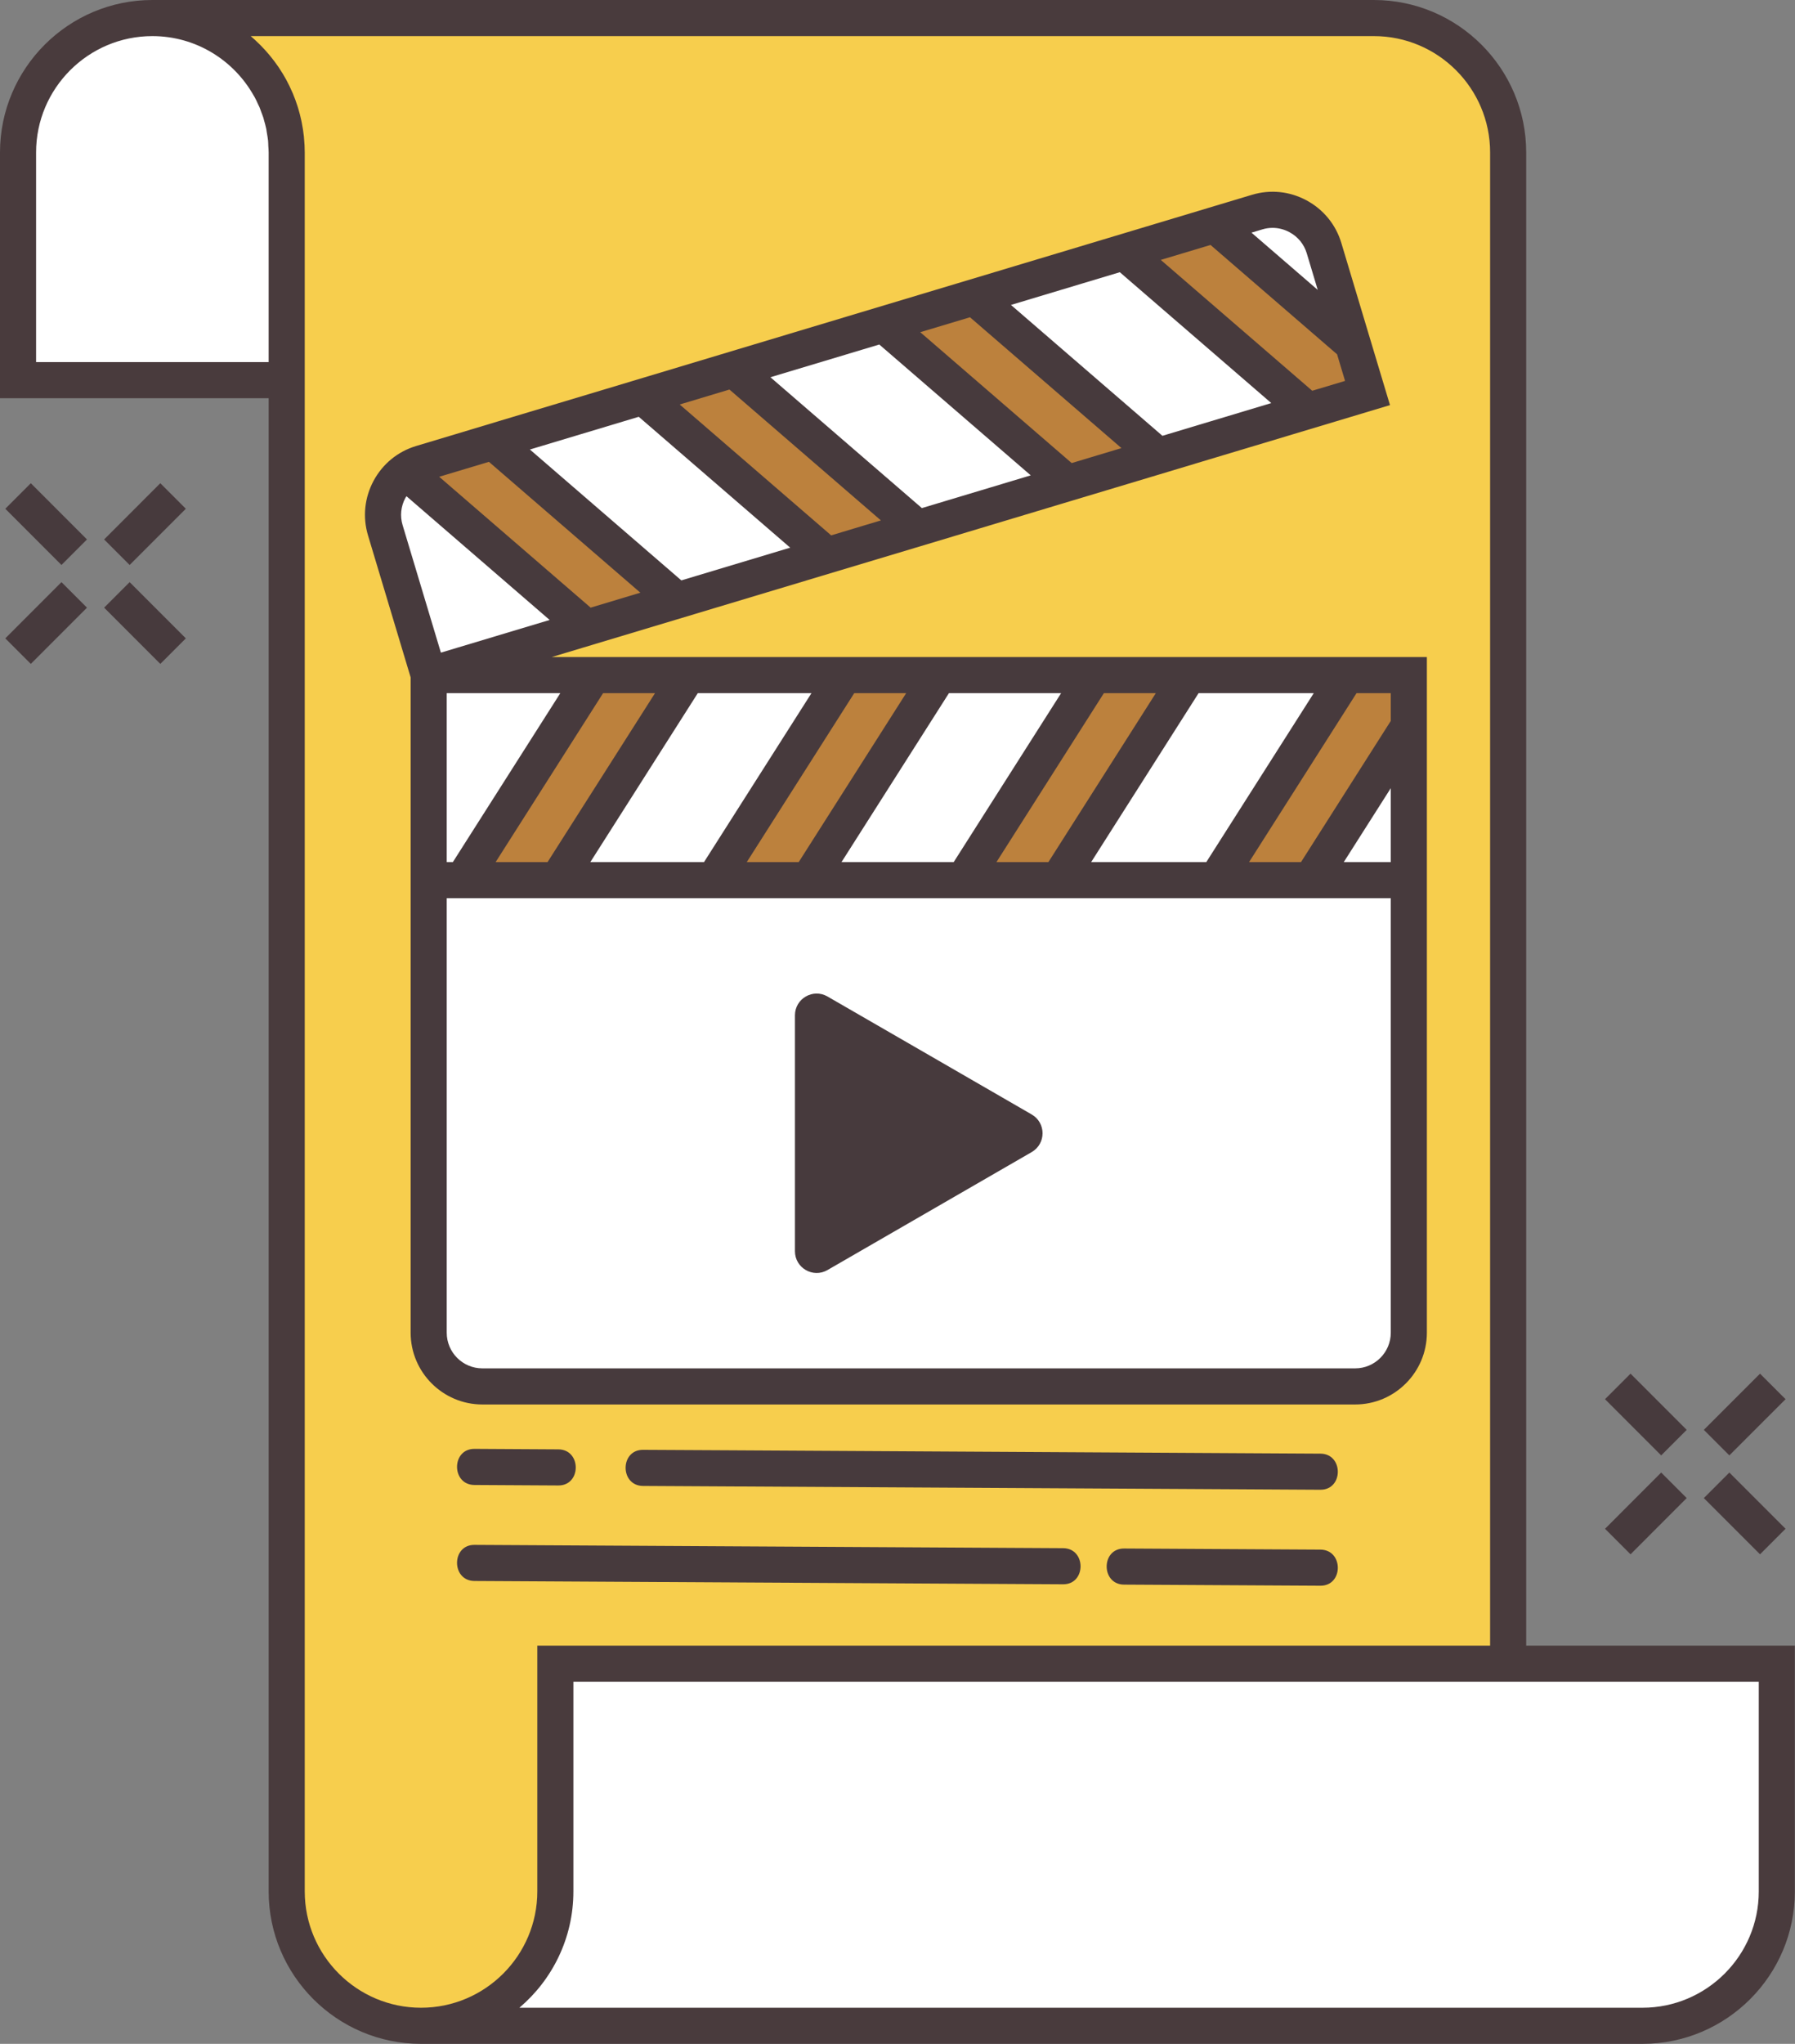 <?xml version="1.0" encoding="UTF-8" standalone="no"?><svg xmlns="http://www.w3.org/2000/svg" xmlns:xlink="http://www.w3.org/1999/xlink" fill="#000000" height="283" preserveAspectRatio="xMidYMid meet" version="1" viewBox="0.0 0.0 248.7 283.0" width="248.7" zoomAndPan="magnify"><rect x="0.0" y="0.0" width="248.7" height="283.0" fill="#808080" stroke="none"/><defs><clipPath id="a"><path d="M 0 0 L 248.68 0 L 248.68 283 L 0 283 Z M 0 0"/></clipPath></defs><g><g id="change1_1"><path d="M 59.227 93.477 L 189.266 54.418 L 183.238 34.348 C 182.062 30.434 177.895 28.188 173.977 29.367 L 58.16 64.152 C 54.242 65.328 52 69.496 53.176 73.414 L 59.203 93.477 L 59.188 93.477 L 59.188 184.531 C 59.188 188.625 62.535 191.969 66.625 191.969 L 187.555 191.969 C 191.645 191.969 194.988 188.625 194.988 184.531 L 194.988 93.477 Z M 227.359 230.359 L 76.738 230.359 L 76.738 261.891 C 76.738 272.168 68.406 280.5 58.129 280.5 L 227.359 280.5 C 237.641 280.5 245.973 272.168 245.973 261.891 L 245.973 230.359 Z M 39.516 21.109 L 39.516 52.637 L 2.293 52.637 L 2.293 21.109 C 2.297 10.832 10.629 2.5 20.906 2.5 C 31.184 2.5 39.516 10.832 39.516 21.109" fill="#ffffff"/></g><g id="change2_1"><path d="M 101.66 51.148 L 89.094 54.922 L 114.566 76.914 L 127.133 73.141 Z M 77.238 121.867 L 95.305 93.477 L 82.184 93.477 L 64.387 121.449 C 65.152 121.719 65.973 121.867 66.832 121.867 Z M 195.195 100.551 L 195.195 93.477 L 186.574 93.477 L 168.512 121.867 L 181.633 121.867 Z M 164.898 93.477 L 151.777 93.477 L 133.715 121.867 L 146.836 121.867 Z M 130.105 93.477 L 116.98 93.477 L 98.914 121.867 L 112.035 121.867 Z M 58.367 64.152 C 57.547 64.398 56.801 64.777 56.145 65.258 L 81.238 86.926 L 93.805 83.152 L 68.336 61.156 Z M 168.312 31.129 L 155.746 34.902 L 181.219 56.898 L 189.473 54.418 L 187.438 47.645 Z M 160.457 63.133 L 147.891 66.906 L 122.422 44.914 L 134.988 41.141 L 160.457 63.133" fill="#bc813d"/></g><g id="change3_1"><path d="M 194.988 184.531 C 194.988 188.625 191.645 191.969 187.555 191.969 L 66.625 191.969 C 62.535 191.969 59.188 188.625 59.188 184.531 L 59.188 93.477 L 59.203 93.477 L 53.176 73.414 C 52 69.496 54.242 65.328 58.16 64.152 L 173.977 29.367 C 177.895 28.188 182.062 30.434 183.238 34.348 L 189.266 54.418 L 59.227 93.477 L 194.988 93.477 Z M 190.141 2.5 L 20.906 2.5 C 31.184 2.5 39.516 10.832 39.516 21.109 L 39.516 261.891 C 39.516 272.168 47.848 280.5 58.129 280.5 L 69.281 276.785 C 73.809 273.391 76.738 267.98 76.738 261.891 L 76.738 230.359 L 208.75 230.359 L 208.75 21.109 C 208.75 10.832 200.418 2.5 190.141 2.5" fill="#f7ce4d"/></g><g clip-path="url(#a)" id="change4_1"><path d="M 243.68 261.891 C 243.68 270.773 236.449 278 227.566 278 L 71.961 278 C 76.535 274.125 79.445 268.34 79.445 261.891 L 79.445 232.859 L 243.68 232.859 Z M 58.332 278 C 49.449 278 42.223 270.773 42.223 261.891 L 42.223 21.105 C 42.223 21.105 42.223 21.105 42.223 21.102 C 42.223 20.43 42.184 19.762 42.121 19.105 C 42.113 19.027 42.109 18.953 42.102 18.879 C 42.035 18.254 41.938 17.637 41.816 17.027 C 41.797 16.926 41.781 16.828 41.758 16.73 C 41.633 16.133 41.48 15.547 41.305 14.969 C 41.273 14.871 41.242 14.777 41.215 14.684 C 41.027 14.102 40.82 13.527 40.586 12.973 C 40.555 12.902 40.527 12.836 40.496 12.77 C 40.242 12.184 39.973 11.613 39.668 11.059 C 39.668 11.055 39.664 11.051 39.664 11.047 C 39.359 10.484 39.023 9.945 38.672 9.414 C 38.641 9.367 38.609 9.316 38.578 9.27 C 38.234 8.766 37.867 8.281 37.484 7.812 C 37.43 7.742 37.375 7.672 37.316 7.605 C 36.938 7.148 36.535 6.711 36.117 6.285 C 36.051 6.219 35.984 6.152 35.918 6.09 C 35.539 5.715 35.148 5.348 34.738 5 L 190.348 5 C 199.23 5 206.457 12.227 206.457 21.109 L 206.457 227.859 L 74.445 227.859 L 74.445 261.891 C 74.445 270.773 67.219 278 58.332 278 Z M 5 50.137 L 5 21.109 C 5 12.227 12.23 5 21.109 5 C 27.137 5 32.395 8.332 35.156 13.246 C 35.195 13.312 35.238 13.371 35.273 13.438 C 35.445 13.746 35.59 14.074 35.738 14.395 C 35.805 14.547 35.891 14.691 35.953 14.844 C 36.043 15.055 36.109 15.273 36.188 15.484 C 36.293 15.766 36.406 16.039 36.496 16.324 C 36.531 16.438 36.551 16.551 36.586 16.664 C 36.699 17.062 36.809 17.461 36.895 17.867 C 36.93 18.035 36.945 18.211 36.973 18.383 C 37.035 18.742 37.102 19.098 37.141 19.465 C 37.164 19.715 37.164 19.973 37.176 20.23 C 37.195 20.523 37.223 20.812 37.223 21.109 L 37.223 50.137 Z M 211.457 227.859 L 211.457 21.109 C 211.457 9.469 201.984 0 190.348 0 L 21.109 0 C 9.473 0 0.004 9.469 0 21.109 L 0 55.137 L 37.223 55.137 L 37.223 261.891 C 37.223 273.527 46.691 283 58.332 283 L 227.566 283 C 239.211 283 248.68 273.527 248.68 261.891 L 248.68 227.859 L 211.457 227.859" fill="#493b3d"/></g><g id="change5_1"><path d="M 192.695 119.367 L 186.184 119.367 L 192.695 109.133 Z M 187.762 189.469 L 66.832 189.469 C 64.109 189.469 61.895 187.254 61.895 184.531 L 61.895 124.367 L 192.695 124.367 L 192.695 184.531 C 192.695 187.254 190.48 189.469 187.762 189.469 Z M 56.168 68.941 C 56.211 68.859 56.273 68.789 56.32 68.711 L 76.156 85.844 L 61.086 90.367 L 55.777 72.695 C 55.402 71.441 55.539 70.105 56.168 68.941 Z M 67.742 63.949 L 88.723 82.066 L 81.836 84.137 L 60.852 66.016 Z M 88.5 57.711 L 109.484 75.832 L 94.402 80.363 L 73.418 62.242 Z M 121.828 47.703 L 142.812 65.82 L 127.727 70.352 L 106.742 52.234 Z M 176.137 55.812 L 161.055 60.344 L 140.07 42.223 L 155.152 37.691 Z M 174.902 31.762 C 175.367 31.621 175.84 31.551 176.312 31.551 C 177.121 31.551 177.922 31.754 178.656 32.148 C 179.824 32.777 180.676 33.812 181.051 35.066 L 182.574 40.141 L 173.395 32.215 Z M 161.32 35.84 L 167.719 33.918 L 185.254 49.059 L 186.359 52.742 L 181.812 54.105 L 160.828 35.988 Z M 134.395 43.93 L 155.379 62.047 L 148.484 64.117 L 127.504 45.996 Z M 101.066 53.938 L 122.051 72.059 L 119.602 72.793 L 115.16 74.129 L 94.176 56.008 Z M 62.746 119.367 L 61.895 119.367 L 61.895 95.977 L 77.633 95.977 Z M 90.754 95.977 L 75.867 119.367 L 68.672 119.367 L 83.559 95.977 Z M 112.43 95.977 L 97.543 119.367 L 81.793 119.367 L 96.68 95.977 Z M 125.551 95.977 L 110.664 119.367 L 103.469 119.367 L 118.355 95.977 Z M 147.02 95.977 L 132.137 119.367 L 116.594 119.367 L 131.477 95.977 Z M 160.141 95.977 L 145.258 119.367 L 138.062 119.367 L 152.945 95.977 Z M 182.023 95.977 L 167.137 119.367 L 151.184 119.367 L 166.066 95.977 Z M 192.695 95.977 L 192.695 99.82 L 180.258 119.367 L 173.062 119.367 L 187.949 95.977 Z M 185.203 90.977 L 76.449 90.977 L 80.645 89.715 L 98.887 84.234 L 113.969 79.703 L 132.215 74.227 L 132.211 74.227 L 147.297 69.695 L 165.539 64.219 L 165.539 64.215 L 180.621 59.688 L 192.586 56.094 L 189.621 46.227 L 185.84 33.629 C 185.078 31.098 183.367 29.008 181.027 27.746 C 178.688 26.484 176 26.211 173.465 26.973 L 168.91 28.34 L 150.668 33.82 L 132.57 39.254 L 117.34 43.828 L 102.258 48.359 L 84.016 53.84 L 68.93 58.367 L 63.207 60.09 L 57.648 61.758 C 55.113 62.52 53.023 64.23 51.762 66.57 C 50.504 68.914 50.227 71.598 50.988 74.133 L 56.895 93.793 L 56.895 184.531 C 56.895 190.012 61.352 194.469 66.832 194.469 L 187.762 194.469 C 193.238 194.469 197.695 190.012 197.695 184.531 L 197.695 90.977 L 185.203 90.977" fill="#473a3d"/></g><g id="change5_2"><path d="M 89.094 205.75 C 116.508 205.902 143.914 206.059 171.328 206.211 C 175.199 206.234 179.07 206.254 182.941 206.277 C 186.16 206.293 186.164 201.293 182.941 201.277 C 155.531 201.121 128.121 200.969 100.711 200.812 C 96.84 200.793 92.965 200.77 89.094 200.75 C 85.879 200.73 85.871 205.73 89.094 205.75" fill="#473a3d"/></g><g id="change5_3"><path d="M 65.738 205.617 C 69.609 205.641 73.484 205.66 77.355 205.684 C 80.574 205.703 80.578 200.703 77.355 200.684 C 73.484 200.66 69.609 200.641 65.738 200.617 C 62.52 200.602 62.516 205.602 65.738 205.617" fill="#473a3d"/></g><g id="change5_4"><path d="M 155.746 219.414 C 164.812 219.465 173.879 219.516 182.941 219.566 C 186.16 219.586 186.164 214.586 182.941 214.566 C 173.879 214.516 164.812 214.465 155.746 214.414 C 152.527 214.398 152.523 219.398 155.746 219.414" fill="#473a3d"/></g><g id="change5_5"><path d="M 65.738 218.91 C 92.922 219.062 120.109 219.215 147.297 219.367 C 150.516 219.387 150.52 214.387 147.297 214.367 C 120.109 214.215 92.922 214.062 65.738 213.91 C 62.52 213.891 62.516 218.891 65.738 218.91" fill="#473a3d"/></g><g id="change5_6"><path d="M 142.941 154.312 C 144.949 155.473 144.949 158.363 142.941 159.523 L 128.801 167.688 L 114.652 175.855 C 112.648 177.016 110.141 175.566 110.141 173.25 L 110.141 140.586 C 110.141 138.27 112.648 136.82 114.652 137.98 L 128.801 146.145 L 142.941 154.312" fill="#473a3d"/></g><g id="change5_7"><path d="M 8.516 78.23 L 0.734 70.445 L 4.27 66.91 L 12.051 74.695 L 8.516 78.23" fill="#473a3d"/></g><g id="change5_8"><path d="M 22.211 91.926 L 14.426 84.141 L 17.961 80.605 L 25.746 88.391 L 22.211 91.926" fill="#473a3d"/></g><g id="change5_9"><path d="M 17.961 78.23 L 14.426 74.695 L 22.211 66.91 L 25.746 70.445 L 17.961 78.23" fill="#473a3d"/></g><g id="change5_10"><path d="M 4.27 91.926 L 0.734 88.391 L 8.516 80.605 L 12.051 84.141 L 4.27 91.926" fill="#473a3d"/></g><g id="change5_11"><path d="M 230.16 201.52 L 222.379 193.738 L 225.914 190.203 L 233.695 197.984 L 230.16 201.52" fill="#473a3d"/></g><g id="change5_12"><path d="M 243.855 215.215 L 236.07 207.43 L 239.605 203.895 L 247.391 211.68 L 243.855 215.215" fill="#473a3d"/></g><g id="change5_13"><path d="M 239.605 201.52 L 236.07 197.984 L 243.855 190.203 L 247.391 193.738 L 239.605 201.52" fill="#473a3d"/></g><g id="change5_14"><path d="M 225.914 215.215 L 222.379 211.68 L 230.16 203.895 L 233.695 207.43 L 225.914 215.215" fill="#473a3d"/></g></g></svg>